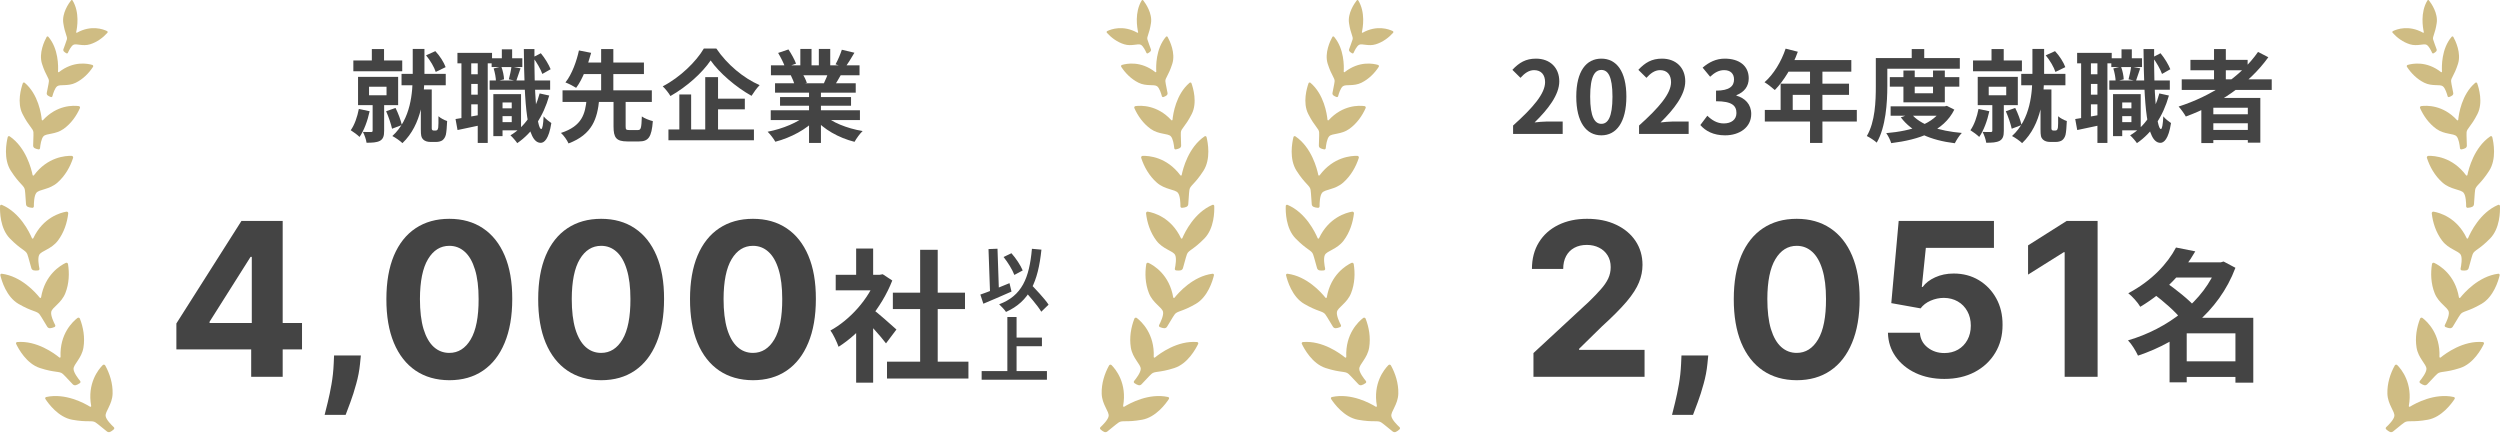<svg width="350" height="61" viewBox="0 0 350 61" fill="none" xmlns="http://www.w3.org/2000/svg">
<path d="M6.468 55.583C9.158 54.986 11.85 56.472 12.603 56.936L12.604 56.937C12.682 56.984 12.78 56.919 12.764 56.831C12.191 53.656 13.794 51.706 14.383 51.113C14.485 51.011 14.66 51.037 14.73 51.163C15.356 52.291 15.805 53.679 15.764 55.111C15.719 56.65 14.693 57.603 14.791 58.258C14.868 58.767 15.606 59.5 15.932 59.803C16.021 59.884 16.023 60.022 15.937 60.105C15.753 60.285 15.567 60.396 15.425 60.462C15.281 60.529 15.11 60.509 14.982 60.414C14.556 60.095 13.812 59.433 13.381 59.143C12.87 58.798 12.312 59.161 10.104 58.762C8.168 58.411 6.775 56.503 6.354 55.857C6.284 55.751 6.343 55.611 6.468 55.583Z" fill="#CFBC83"/>
<path d="M2.406 47.886C5.152 47.654 7.621 49.486 8.305 50.047L8.306 50.048C8.377 50.106 8.483 50.054 8.479 49.964C8.335 46.741 10.185 45.024 10.848 44.515C10.963 44.427 11.133 44.476 11.185 44.61C11.655 45.813 11.914 47.247 11.682 48.662C11.432 50.18 10.287 50.988 10.297 51.651C10.305 52.164 10.938 52.99 11.221 53.334C11.298 53.426 11.281 53.563 11.186 53.634C10.979 53.788 10.78 53.873 10.631 53.919C10.479 53.967 10.312 53.924 10.198 53.812C9.818 53.439 9.169 52.683 8.781 52.338C8.32 51.928 7.719 52.214 5.585 51.522C3.713 50.916 2.588 48.838 2.256 48.142C2.201 48.028 2.279 47.897 2.406 47.886Z" fill="#CFBC83"/>
<path d="M0.25 38.322C2.983 38.672 5.011 40.983 5.562 41.675L5.563 41.676C5.62 41.748 5.735 41.72 5.75 41.631C6.287 38.45 8.456 37.16 9.212 36.801C9.342 36.74 9.498 36.823 9.521 36.965C9.727 38.24 9.679 39.697 9.154 41.031C8.591 42.463 7.303 43.012 7.173 43.662C7.072 44.166 7.518 45.106 7.723 45.502C7.778 45.608 7.733 45.738 7.624 45.788C7.39 45.895 7.177 45.936 7.022 45.95C6.863 45.964 6.709 45.887 6.621 45.754C6.328 45.31 5.853 44.434 5.546 44.015C5.182 43.518 4.534 43.67 2.593 42.546C0.89 41.559 0.227 39.291 0.049 38.541C0.02 38.418 0.123 38.306 0.25 38.322Z" fill="#CFBC83"/>
<path d="M0.259 28.681C2.796 29.755 4.127 32.527 4.471 33.342L4.471 33.343C4.507 33.427 4.625 33.431 4.663 33.349C6.038 30.431 8.475 29.773 9.299 29.632C9.441 29.607 9.569 29.73 9.553 29.873C9.408 31.156 8.969 32.546 8.104 33.689C7.176 34.916 5.787 35.098 5.486 35.689C5.254 36.147 5.429 37.173 5.52 37.608C5.545 37.726 5.466 37.839 5.348 37.858C5.094 37.898 4.878 37.88 4.725 37.851C4.568 37.822 4.44 37.707 4.392 37.555C4.229 37.048 4.007 36.077 3.825 35.59C3.608 35.014 2.943 34.986 1.377 33.38C0.003 31.971 -0.025 29.608 0.006 28.838C0.011 28.711 0.141 28.631 0.259 28.681Z" fill="#CFBC83"/>
<path d="M1.361 19.09C3.634 20.647 4.386 23.629 4.561 24.496L4.561 24.497C4.58 24.587 4.695 24.614 4.748 24.542C6.676 21.955 9.196 21.796 10.031 21.821C10.175 21.826 10.276 21.971 10.232 22.108C9.835 23.336 9.128 24.611 8.052 25.56C6.898 26.577 5.501 26.479 5.089 26.998C4.77 27.401 4.738 28.441 4.74 28.886C4.741 29.006 4.642 29.101 4.522 29.096C4.265 29.085 4.057 29.024 3.912 28.966C3.764 28.906 3.662 28.767 3.645 28.609C3.586 28.08 3.562 27.084 3.48 26.571C3.383 25.962 2.737 25.803 1.521 23.917C0.455 22.263 0.899 19.942 1.083 19.193C1.113 19.07 1.255 19.018 1.361 19.09Z" fill="#CFBC83"/>
<path d="M3.457 11.587C5.366 13.203 5.77 15.965 5.848 16.764L5.848 16.765C5.856 16.848 5.957 16.883 6.013 16.823C7.993 14.665 10.283 14.754 11.035 14.854C11.165 14.871 11.242 15.012 11.19 15.132C10.718 16.204 9.961 17.291 8.903 18.048C7.767 18.86 6.514 18.642 6.094 19.073C5.768 19.407 5.643 20.344 5.604 20.746C5.594 20.854 5.495 20.931 5.388 20.916C5.157 20.881 4.974 20.808 4.849 20.741C4.721 20.674 4.642 20.539 4.641 20.394C4.637 19.911 4.707 19.01 4.68 18.539C4.648 17.98 4.08 17.776 3.156 15.961C2.346 14.369 2.961 12.313 3.196 11.654C3.234 11.546 3.368 11.512 3.457 11.587Z" fill="#CFBC83"/>
<path d="M6.769 5.151C8.207 6.837 8.166 9.311 8.12 10.021L8.12 10.022C8.115 10.096 8.199 10.141 8.255 10.096C10.296 8.492 12.286 8.897 12.93 9.092C13.041 9.126 13.088 9.26 13.025 9.357C12.459 10.227 11.642 11.07 10.608 11.58C9.498 12.129 8.434 11.759 8.005 12.076C7.672 12.321 7.429 13.123 7.337 13.469C7.312 13.562 7.216 13.616 7.124 13.586C6.927 13.523 6.778 13.433 6.677 13.357C6.575 13.28 6.525 13.151 6.545 13.024C6.61 12.601 6.801 11.822 6.844 11.406C6.897 10.913 6.428 10.654 5.88 8.934C5.399 7.425 6.231 5.716 6.531 5.173C6.58 5.083 6.702 5.073 6.769 5.151Z" fill="#CFBC83"/>
<path d="M10.16 0.063C11.181 1.732 10.803 3.883 10.665 4.496L10.664 4.497C10.65 4.56 10.716 4.611 10.772 4.58C12.773 3.463 14.452 4.092 14.986 4.351C15.078 4.396 15.101 4.519 15.033 4.595C14.419 5.276 13.59 5.897 12.618 6.199C11.575 6.524 10.698 6.054 10.28 6.271C9.956 6.439 9.633 7.104 9.505 7.393C9.471 7.471 9.379 7.504 9.303 7.466C9.14 7.384 9.022 7.284 8.945 7.204C8.867 7.123 8.841 7.003 8.876 6.895C8.992 6.536 9.265 5.883 9.361 5.527C9.475 5.104 9.102 4.813 8.862 3.238C8.652 1.856 9.613 0.481 9.95 0.049C10.005 -0.022 10.112 -0.015 10.16 0.063Z" fill="#CFBC83"/>
<path d="M107.903 15.433H120.391V16.805H107.903V15.433ZM107.931 9.147H120.335V10.533H107.931V9.147ZM108.505 11.653H119.803V12.969H108.505V11.653ZM109.205 13.585H119.145V14.803H109.205V13.585ZM113.265 12.325H114.931V20.011H113.265V12.325ZM112.047 6.851H113.615V9.805H112.047V6.851ZM114.637 6.851H116.233V9.707H114.637V6.851ZM112.957 16.049L114.273 16.637C112.943 18.093 110.703 19.283 108.547 19.843C108.323 19.437 107.833 18.793 107.469 18.443C109.583 18.037 111.809 17.113 112.957 16.049ZM115.267 16.007C116.401 17.113 118.585 17.981 120.769 18.345C120.391 18.695 119.887 19.395 119.635 19.857C117.423 19.297 115.281 18.107 113.965 16.525L115.267 16.007ZM117.857 6.963L119.621 7.383C119.173 8.153 118.697 8.909 118.333 9.427L116.975 9.007C117.297 8.433 117.661 7.579 117.857 6.963ZM116.009 9.973L117.787 10.379C117.409 11.051 117.045 11.667 116.751 12.115L115.323 11.709C115.575 11.205 115.869 10.491 116.009 9.973ZM108.939 7.411L110.381 6.921C110.787 7.523 111.249 8.363 111.445 8.909L109.919 9.455C109.765 8.909 109.317 8.055 108.939 7.411ZM110.717 10.547L112.341 10.295C112.579 10.687 112.845 11.233 112.957 11.611L111.249 11.905C111.165 11.541 110.927 10.953 110.717 10.547Z" fill="#444444"/>
<path d="M99.489 8.461C98.341 10.169 96.185 12.129 93.861 13.445C93.637 13.053 93.161 12.437 92.783 12.087C95.219 10.827 97.487 8.601 98.537 6.795H100.287C101.799 9.035 104.095 10.939 106.349 11.919C105.929 12.353 105.537 12.913 105.215 13.417C103.045 12.213 100.693 10.197 99.489 8.461ZM99.573 13.809H104.277V15.307H99.573V13.809ZM93.581 18.121H105.551V19.633H93.581V18.121ZM98.733 10.799H100.525V18.933H98.733V10.799ZM95.107 13.221H96.759V18.891H95.107V13.221Z" fill="#444444"/>
<path d="M85.895 13.893H87.589V17.687C87.589 18.149 87.659 18.205 88.093 18.205C88.289 18.205 89.073 18.205 89.311 18.205C89.731 18.205 89.801 17.953 89.857 16.301C90.207 16.567 90.935 16.847 91.397 16.959C91.229 19.199 90.781 19.801 89.465 19.801C89.143 19.801 88.149 19.801 87.841 19.801C86.259 19.801 85.895 19.269 85.895 17.687V13.893ZM78.755 12.647H91.257V14.271H78.755V12.647ZM81.065 8.755H90.151V10.365H81.065V8.755ZM82.129 13.921H83.893C83.627 16.567 82.969 18.807 79.595 20.081C79.399 19.633 78.923 18.947 78.531 18.611C81.527 17.645 81.919 15.909 82.129 13.921ZM81.051 7.061L82.759 7.397C82.311 9.049 81.597 11.065 80.659 12.297C80.267 12.045 79.581 11.695 79.161 11.541C80.085 10.393 80.743 8.503 81.051 7.061ZM84.159 6.865H85.867V13.151H84.159V6.865Z" fill="#444444"/>
<path d="M69.697 15.167H72.217V16.259H69.697V15.167ZM68.829 8.153H73.127V9.385H68.829V8.153ZM68.549 11.261H77.019V12.563H68.549V11.261ZM70.061 13.179H72.945V18.247H70.061V17.099H71.643V14.341H70.061V13.179ZM69.067 13.179H70.355V19.059H69.067V13.179ZM70.257 6.907H71.699V8.979H70.257V6.907ZM75.549 13.081L76.893 13.375C76.067 16.301 74.527 18.597 72.413 20.039C72.231 19.759 71.755 19.199 71.461 18.947C73.491 17.743 74.863 15.671 75.549 13.081ZM69.109 9.581L70.187 9.329C70.397 9.875 70.551 10.617 70.565 11.107L69.431 11.387C69.431 10.911 69.291 10.155 69.109 9.581ZM74.611 8.027L75.717 7.453C76.291 8.139 76.837 9.063 77.089 9.693L75.927 10.351C75.703 9.707 75.143 8.727 74.611 8.027ZM71.601 9.329L72.875 9.567C72.651 10.211 72.441 10.869 72.273 11.331L71.237 11.107C71.377 10.589 71.545 9.847 71.601 9.329ZM64.041 7.397H68.885V8.867H64.041V7.397ZM65.259 10.393H67.709V11.751H65.259V10.393ZM65.259 13.249H67.709V14.607H65.259V13.249ZM64.601 8.195H65.973V16.987H64.601V8.195ZM66.883 8.181H68.283V20.011H66.883V8.181ZM63.775 16.665C64.769 16.525 66.211 16.259 67.653 16.007L67.765 17.421C66.477 17.701 65.147 17.981 64.055 18.205L63.775 16.665ZM73.337 6.865H74.821C74.765 12.787 75.143 18.037 75.773 18.065C75.941 18.065 76.053 17.407 76.109 16.287C76.347 16.623 76.949 17.071 77.187 17.225C76.837 19.507 76.165 20.011 75.689 19.997C73.729 19.969 73.407 14.649 73.337 6.865Z" fill="#444444"/>
<path d="M52.057 6.865H53.766V9.287H52.057V6.865ZM49.468 8.461H56.313V9.973H49.468V8.461ZM56.215 10.337H62.404V11.933H56.215V10.337ZM51.666 12.143V13.333H54.115V12.143H51.666ZM50.126 10.757H55.739V14.719H50.126V10.757ZM52.169 14.145H53.779V18.317C53.779 19.031 53.654 19.451 53.191 19.717C52.73 19.955 52.127 19.983 51.316 19.983C51.26 19.521 51.022 18.877 50.812 18.471C51.288 18.485 51.806 18.485 51.959 18.485C52.114 18.471 52.169 18.429 52.169 18.289V14.145ZM50.237 15.251L51.749 15.573C51.469 16.903 50.952 18.289 50.336 19.171C50.069 18.905 49.453 18.443 49.103 18.233C49.636 17.491 50.028 16.357 50.237 15.251ZM54.059 15.573L55.376 15.111C55.754 15.867 56.117 16.847 56.258 17.505L54.886 18.023C54.745 17.365 54.395 16.329 54.059 15.573ZM59.645 7.747L60.947 7.159C61.578 7.817 62.151 8.741 62.389 9.399L61.004 10.071C60.794 9.413 60.233 8.447 59.645 7.747ZM57.783 6.851H59.422V10.435C59.422 13.305 59.099 17.407 56.342 20.039C56.033 19.731 55.347 19.255 54.928 19.045C57.545 16.665 57.783 12.913 57.783 10.435V6.851ZM58.917 12.521H60.444V17.967C60.444 18.051 60.458 18.149 60.499 18.177C60.541 18.247 60.626 18.275 60.709 18.275C60.779 18.275 60.892 18.275 60.989 18.275C61.074 18.275 61.172 18.247 61.227 18.191C61.283 18.135 61.325 17.995 61.353 17.855C61.382 17.603 61.395 16.987 61.382 16.273C61.675 16.539 62.208 16.819 62.599 16.945C62.572 17.701 62.502 18.527 62.417 18.877C62.319 19.227 62.166 19.465 61.928 19.647C61.718 19.787 61.395 19.871 61.074 19.871C60.836 19.871 60.458 19.871 60.248 19.871C59.87 19.871 59.492 19.773 59.239 19.521C58.974 19.241 58.917 18.989 58.917 18.093V12.521Z" fill="#444444"/>
<path d="M105.412 53.23C103.58 53.223 102.003 52.772 100.682 51.877C99.368 50.982 98.356 49.686 97.646 47.989C96.943 46.291 96.595 44.249 96.602 41.863C96.602 39.484 96.953 37.456 97.656 35.78C98.367 34.104 99.379 32.829 100.693 31.955C102.014 31.075 103.587 30.634 105.412 30.634C107.237 30.634 108.807 31.075 110.121 31.955C111.442 32.836 112.457 34.114 113.168 35.791C113.878 37.46 114.23 39.484 114.222 41.863C114.222 44.256 113.867 46.302 113.157 47.999C112.454 49.697 111.445 50.993 110.132 51.888C108.818 52.783 107.244 53.23 105.412 53.23ZM105.412 49.406C106.662 49.406 107.66 48.777 108.406 47.52C109.151 46.263 109.521 44.377 109.514 41.863C109.514 40.208 109.343 38.83 109.002 37.729C108.668 36.629 108.193 35.801 107.575 35.247C106.964 34.693 106.243 34.416 105.412 34.416C104.169 34.416 103.175 35.038 102.429 36.281C101.683 37.523 101.307 39.384 101.3 41.863C101.3 43.539 101.467 44.938 101.801 46.06C102.141 47.175 102.621 48.014 103.239 48.575C103.857 49.129 104.581 49.406 105.412 49.406Z" fill="#444444"/>
<path d="M84.158 53.23C82.326 53.223 80.749 52.772 79.428 51.877C78.114 50.982 77.102 49.686 76.392 47.989C75.689 46.291 75.341 44.249 75.348 41.863C75.348 39.484 75.699 37.456 76.403 35.78C77.113 34.104 78.125 32.829 79.439 31.955C80.76 31.075 82.333 30.634 84.158 30.634C85.983 30.634 87.553 31.075 88.867 31.955C90.188 32.836 91.204 34.114 91.914 35.791C92.624 37.46 92.976 39.484 92.969 41.863C92.969 44.256 92.613 46.302 91.903 47.999C91.2 49.697 90.192 50.993 88.878 51.888C87.564 52.783 85.99 53.23 84.158 53.23ZM84.158 49.406C85.408 49.406 86.406 48.777 87.152 47.52C87.897 46.263 88.267 44.377 88.26 41.863C88.26 40.208 88.089 38.83 87.748 37.729C87.415 36.629 86.939 35.801 86.321 35.247C85.71 34.693 84.989 34.416 84.158 34.416C82.915 34.416 81.921 35.038 81.175 36.281C80.429 37.523 80.053 39.384 80.046 41.863C80.046 43.539 80.213 44.938 80.547 46.06C80.888 47.175 81.367 48.014 81.985 48.575C82.603 49.129 83.327 49.406 84.158 49.406Z" fill="#444444"/>
<path d="M62.904 53.23C61.072 53.223 59.495 52.772 58.174 51.877C56.86 50.982 55.848 49.686 55.138 47.989C54.435 46.291 54.087 44.249 54.094 41.863C54.094 39.484 54.445 37.456 55.148 35.78C55.859 34.104 56.871 32.829 58.185 31.955C59.506 31.075 61.079 30.634 62.904 30.634C64.73 30.634 66.299 31.075 67.613 31.955C68.934 32.836 69.95 34.114 70.66 35.791C71.37 37.46 71.722 39.484 71.715 41.863C71.715 44.256 71.359 46.302 70.649 47.999C69.946 49.697 68.938 50.993 67.624 51.888C66.31 52.783 64.737 53.23 62.904 53.23ZM62.904 49.406C64.154 49.406 65.152 48.777 65.898 47.52C66.644 46.263 67.013 44.377 67.006 41.863C67.006 40.208 66.835 38.83 66.494 37.729C66.161 36.629 65.685 35.801 65.067 35.247C64.456 34.693 63.735 34.416 62.904 34.416C61.661 34.416 60.667 35.038 59.921 36.281C59.175 37.523 58.799 39.384 58.792 41.863C58.792 43.539 58.959 44.938 59.293 46.06C59.634 47.175 60.113 48.014 60.731 48.575C61.349 49.129 62.073 49.406 62.904 49.406Z" fill="#444444"/>
<path d="M50.52 49.768L50.403 50.94C50.311 51.877 50.133 52.811 49.87 53.741C49.615 54.679 49.345 55.528 49.061 56.288C48.784 57.047 48.56 57.644 48.39 58.077H45.449C45.556 57.658 45.701 57.072 45.886 56.319C46.071 55.574 46.245 54.736 46.408 53.805C46.571 52.875 46.674 51.927 46.717 50.961L46.77 49.768H50.52Z" fill="#444444"/>
<path d="M24.693 48.916V45.283L33.802 30.933H36.934V35.961H35.08L29.338 45.048V45.219H42.282V48.916H24.693ZM35.166 52.751V47.808L35.251 46.199V30.933H39.576V52.751H35.166Z" fill="#444444"/>
<path d="M124.18 50.631H135.58V52.991H124.18V50.631ZM125 40.971H135.1V43.271H125V40.971ZM128.82 34.971H131.28V51.771H128.82V34.971ZM117 38.471H123.56V40.651H117V38.471ZM119.86 45.311L122.24 42.471V53.571H119.86V45.311ZM119.86 34.791H122.24V39.491H119.86V34.791ZM122 43.151C122.7 43.631 124.96 45.631 125.5 46.131L124.04 48.071C123.26 47.031 121.58 45.191 120.68 44.311L122 43.151ZM122.68 38.471H123.16L123.58 38.391L124.92 39.271C123.4 43.171 120.38 46.671 117.4 48.551C117.18 47.911 116.62 46.731 116.26 46.271C118.98 44.791 121.62 41.851 122.68 38.911V38.471Z" fill="#444444"/>
<path d="M141.71 47.261H145.87V48.471H141.71V47.261ZM137.43 51.951H146.57V53.161H137.43V51.951ZM141.03 44.381H142.32V52.621H141.03V44.381Z" fill="#444444"/>
<path d="M140.5 35.981L141.6 35.451C142.25 36.181 142.89 37.161 143.18 37.861L142.01 38.491C141.75 37.791 141.11 36.741 140.5 35.981ZM137.25 41.241C138.28 40.891 139.87 40.251 141.33 39.641L141.61 40.821C140.28 41.421 138.8 42.041 137.67 42.521L137.25 41.241ZM143.11 40.341L144.04 39.501C144.95 40.451 146.23 41.781 146.8 42.651L145.78 43.641C145.25 42.751 144.03 41.361 143.11 40.341ZM144.47 34.831L145.8 34.951C145.33 39.481 144.12 42.191 140.84 43.671C140.67 43.401 140.17 42.861 139.88 42.601C143.07 41.401 144.1 38.961 144.47 34.831ZM138.39 34.871L139.65 34.821L139.87 41.321L138.62 41.371L138.39 34.871Z" fill="#444444"/>
<path d="M163.532 55.583C160.842 54.986 158.15 56.472 157.397 56.936L157.396 56.937C157.318 56.984 157.22 56.919 157.236 56.831C157.809 53.656 156.206 51.706 155.617 51.113C155.515 51.011 155.34 51.037 155.27 51.163C154.644 52.291 154.195 53.679 154.236 55.111C154.281 56.65 155.307 57.603 155.209 58.258C155.132 58.767 154.394 59.5 154.067 59.803C153.979 59.884 153.977 60.022 154.063 60.105C154.247 60.285 154.433 60.396 154.575 60.462C154.719 60.529 154.89 60.509 155.018 60.414C155.444 60.095 156.188 59.433 156.619 59.143C157.13 58.798 157.688 59.161 159.896 58.762C161.832 58.411 163.225 56.503 163.646 55.857C163.716 55.751 163.657 55.611 163.532 55.583Z" fill="#CFBC83"/>
<path d="M167.594 47.886C164.848 47.654 162.379 49.486 161.695 50.047L161.694 50.048C161.623 50.106 161.517 50.054 161.521 49.964C161.665 46.741 159.815 45.024 159.152 44.515C159.037 44.427 158.867 44.476 158.814 44.61C158.345 45.813 158.086 47.247 158.318 48.662C158.568 50.18 159.712 50.988 159.703 51.651C159.695 52.164 159.062 52.99 158.779 53.334C158.702 53.426 158.719 53.563 158.814 53.634C159.021 53.788 159.22 53.873 159.369 53.919C159.522 53.967 159.688 53.924 159.802 53.812C160.182 53.439 160.831 52.683 161.219 52.338C161.68 51.928 162.281 52.214 164.415 51.522C166.287 50.916 167.412 48.838 167.744 48.142C167.799 48.028 167.721 47.897 167.594 47.886Z" fill="#CFBC83"/>
<path d="M169.75 38.322C167.017 38.672 164.989 40.983 164.438 41.675L164.437 41.676C164.38 41.748 164.265 41.72 164.25 41.631C163.713 38.45 161.544 37.16 160.788 36.801C160.658 36.74 160.502 36.823 160.479 36.965C160.273 38.24 160.321 39.697 160.846 41.031C161.409 42.463 162.697 43.012 162.827 43.662C162.928 44.166 162.482 45.106 162.277 45.502C162.222 45.608 162.267 45.738 162.376 45.788C162.61 45.895 162.823 45.936 162.978 45.95C163.137 45.964 163.291 45.887 163.379 45.754C163.672 45.31 164.147 44.434 164.454 44.015C164.818 43.518 165.466 43.67 167.407 42.546C169.11 41.559 169.773 39.291 169.951 38.541C169.98 38.418 169.877 38.306 169.75 38.322Z" fill="#CFBC83"/>
<path d="M169.741 28.681C167.204 29.755 165.873 32.527 165.529 33.342L165.529 33.343C165.493 33.427 165.375 33.431 165.337 33.349C163.962 30.431 161.525 29.773 160.701 29.632C160.559 29.607 160.431 29.73 160.447 29.873C160.592 31.156 161.031 32.546 161.896 33.689C162.824 34.916 164.213 35.098 164.514 35.689C164.746 36.147 164.571 37.173 164.48 37.608C164.455 37.726 164.534 37.839 164.652 37.858C164.906 37.898 165.122 37.88 165.275 37.851C165.432 37.822 165.56 37.707 165.608 37.555C165.771 37.048 165.993 36.077 166.175 35.59C166.392 35.014 167.057 34.986 168.623 33.38C169.997 31.971 170.025 29.608 169.994 28.838C169.989 28.711 169.859 28.631 169.741 28.681Z" fill="#CFBC83"/>
<path d="M168.639 19.09C166.366 20.647 165.614 23.629 165.439 24.496L165.439 24.497C165.42 24.587 165.305 24.614 165.252 24.542C163.324 21.955 160.804 21.796 159.969 21.821C159.825 21.826 159.724 21.971 159.768 22.108C160.165 23.336 160.872 24.611 161.948 25.56C163.102 26.577 164.499 26.479 164.911 26.998C165.23 27.401 165.262 28.441 165.26 28.886C165.259 29.006 165.358 29.101 165.478 29.096C165.735 29.085 165.943 29.024 166.088 28.966C166.236 28.906 166.338 28.767 166.355 28.609C166.414 28.08 166.438 27.084 166.52 26.571C166.617 25.962 167.263 25.803 168.479 23.917C169.545 22.263 169.101 19.942 168.917 19.193C168.887 19.07 168.745 19.018 168.639 19.09Z" fill="#CFBC83"/>
<path d="M166.543 11.587C164.634 13.203 164.23 15.965 164.152 16.764L164.152 16.765C164.144 16.848 164.043 16.883 163.987 16.823C162.007 14.665 159.717 14.754 158.965 14.854C158.835 14.871 158.758 15.012 158.81 15.132C159.282 16.204 160.039 17.291 161.097 18.048C162.233 18.86 163.486 18.642 163.906 19.073C164.232 19.407 164.357 20.344 164.396 20.746C164.406 20.854 164.505 20.931 164.612 20.916C164.843 20.881 165.026 20.808 165.151 20.741C165.279 20.674 165.358 20.539 165.359 20.394C165.363 19.911 165.293 19.01 165.32 18.539C165.352 17.98 165.92 17.776 166.844 15.961C167.654 14.369 167.039 12.313 166.804 11.654C166.766 11.546 166.632 11.512 166.543 11.587Z" fill="#CFBC83"/>
<path d="M163.231 5.151C161.793 6.837 161.834 9.311 161.88 10.021L161.88 10.022C161.885 10.096 161.801 10.141 161.745 10.096C159.704 8.492 157.714 8.897 157.07 9.092C156.959 9.126 156.912 9.26 156.975 9.357C157.541 10.227 158.358 11.07 159.392 11.58C160.502 12.129 161.566 11.759 161.995 12.076C162.328 12.321 162.571 13.123 162.663 13.469C162.688 13.562 162.784 13.616 162.876 13.586C163.073 13.523 163.222 13.433 163.323 13.357C163.425 13.28 163.475 13.151 163.455 13.024C163.39 12.601 163.199 11.822 163.156 11.406C163.103 10.913 163.572 10.654 164.12 8.934C164.601 7.425 163.769 5.716 163.469 5.173C163.42 5.083 163.298 5.073 163.231 5.151Z" fill="#CFBC83"/>
<path d="M159.84 0.063C158.819 1.732 159.198 3.883 159.336 4.496L159.336 4.497C159.35 4.56 159.284 4.611 159.228 4.58C157.227 3.463 155.548 4.092 155.014 4.351C154.922 4.396 154.899 4.519 154.967 4.595C155.581 5.276 156.41 5.897 157.382 6.199C158.426 6.524 159.302 6.054 159.72 6.271C160.044 6.439 160.367 7.104 160.495 7.393C160.529 7.471 160.621 7.504 160.697 7.466C160.86 7.384 160.978 7.284 161.055 7.204C161.133 7.123 161.159 7.003 161.124 6.895C161.008 6.536 160.735 5.883 160.639 5.527C160.525 5.104 160.898 4.813 161.138 3.238C161.348 1.856 160.387 0.481 160.05 0.049C159.995 -0.022 159.888 -0.015 159.84 0.063Z" fill="#CFBC83"/>
<path d="M186.468 55.583C189.158 54.986 191.85 56.472 192.603 56.936L192.604 56.937C192.682 56.984 192.78 56.919 192.764 56.831C192.191 53.656 193.794 51.706 194.383 51.113C194.485 51.011 194.66 51.037 194.73 51.163C195.356 52.291 195.805 53.679 195.764 55.111C195.719 56.65 194.693 57.603 194.791 58.258C194.868 58.767 195.606 59.5 195.933 59.803C196.021 59.884 196.023 60.022 195.937 60.105C195.753 60.285 195.567 60.396 195.425 60.462C195.281 60.529 195.11 60.509 194.982 60.414C194.556 60.095 193.812 59.433 193.381 59.143C192.87 58.798 192.312 59.161 190.104 58.762C188.168 58.411 186.775 56.503 186.354 55.857C186.284 55.751 186.343 55.611 186.468 55.583Z" fill="#CFBC83"/>
<path d="M182.406 47.886C185.152 47.654 187.621 49.486 188.305 50.047L188.306 50.048C188.377 50.106 188.483 50.054 188.479 49.964C188.335 46.741 190.185 45.024 190.848 44.515C190.963 44.427 191.133 44.476 191.186 44.61C191.655 45.813 191.914 47.247 191.682 48.662C191.432 50.18 190.288 50.988 190.297 51.651C190.305 52.164 190.938 52.99 191.221 53.334C191.298 53.426 191.281 53.563 191.186 53.634C190.979 53.788 190.78 53.873 190.631 53.919C190.478 53.967 190.312 53.924 190.198 53.812C189.818 53.439 189.169 52.683 188.781 52.338C188.32 51.928 187.719 52.214 185.585 51.522C183.713 50.916 182.588 48.838 182.256 48.142C182.201 48.028 182.279 47.897 182.406 47.886Z" fill="#CFBC83"/>
<path d="M180.25 38.322C182.983 38.672 185.011 40.983 185.562 41.675L185.563 41.676C185.62 41.748 185.735 41.72 185.75 41.631C186.287 38.45 188.456 37.16 189.212 36.801C189.342 36.74 189.498 36.823 189.521 36.965C189.727 38.24 189.679 39.697 189.154 41.031C188.591 42.463 187.303 43.012 187.173 43.662C187.072 44.166 187.518 45.106 187.723 45.502C187.778 45.608 187.733 45.738 187.624 45.788C187.39 45.895 187.177 45.936 187.022 45.95C186.863 45.964 186.709 45.887 186.621 45.754C186.328 45.31 185.853 44.434 185.546 44.015C185.182 43.518 184.534 43.67 182.593 42.546C180.89 41.559 180.227 39.291 180.049 38.541C180.02 38.418 180.123 38.306 180.25 38.322Z" fill="#CFBC83"/>
<path d="M180.259 28.681C182.796 29.755 184.127 32.527 184.471 33.342L184.471 33.343C184.507 33.427 184.625 33.431 184.663 33.349C186.038 30.431 188.475 29.773 189.299 29.632C189.441 29.607 189.569 29.73 189.553 29.873C189.408 31.156 188.969 32.546 188.104 33.689C187.176 34.916 185.787 35.098 185.486 35.689C185.254 36.147 185.429 37.173 185.52 37.608C185.545 37.726 185.466 37.839 185.348 37.858C185.094 37.898 184.878 37.88 184.725 37.851C184.568 37.822 184.44 37.707 184.392 37.555C184.229 37.048 184.007 36.077 183.825 35.59C183.608 35.014 182.943 34.986 181.377 33.38C180.003 31.971 179.975 29.608 180.006 28.838C180.011 28.711 180.141 28.631 180.259 28.681Z" fill="#CFBC83"/>
<path d="M181.361 19.09C183.634 20.647 184.386 23.629 184.561 24.496L184.561 24.497C184.58 24.587 184.695 24.614 184.748 24.542C186.676 21.955 189.196 21.796 190.031 21.821C190.175 21.826 190.276 21.971 190.232 22.108C189.835 23.336 189.128 24.611 188.052 25.56C186.898 26.577 185.501 26.479 185.089 26.998C184.77 27.401 184.738 28.441 184.74 28.886C184.741 29.006 184.642 29.101 184.522 29.096C184.265 29.085 184.057 29.024 183.912 28.966C183.764 28.906 183.662 28.767 183.645 28.609C183.586 28.08 183.562 27.084 183.48 26.571C183.383 25.962 182.737 25.803 181.521 23.917C180.455 22.263 180.899 19.942 181.083 19.193C181.113 19.07 181.255 19.018 181.361 19.09Z" fill="#CFBC83"/>
<path d="M183.457 11.587C185.366 13.203 185.77 15.965 185.848 16.764L185.848 16.765C185.856 16.848 185.957 16.883 186.013 16.823C187.993 14.665 190.283 14.754 191.035 14.854C191.165 14.871 191.242 15.012 191.19 15.132C190.718 16.204 189.961 17.291 188.903 18.048C187.767 18.86 186.514 18.642 186.094 19.073C185.768 19.407 185.643 20.344 185.604 20.746C185.594 20.854 185.495 20.931 185.388 20.916C185.157 20.881 184.974 20.808 184.849 20.741C184.721 20.674 184.642 20.539 184.641 20.394C184.637 19.911 184.707 19.01 184.68 18.539C184.648 17.98 184.08 17.776 183.156 15.961C182.346 14.369 182.961 12.313 183.196 11.654C183.234 11.546 183.368 11.512 183.457 11.587Z" fill="#CFBC83"/>
<path d="M186.769 5.151C188.207 6.837 188.166 9.311 188.12 10.021L188.12 10.022C188.115 10.096 188.199 10.141 188.255 10.096C190.296 8.492 192.286 8.897 192.93 9.092C193.041 9.126 193.088 9.26 193.025 9.357C192.459 10.227 191.642 11.07 190.608 11.58C189.498 12.129 188.434 11.759 188.005 12.076C187.672 12.321 187.429 13.123 187.337 13.469C187.312 13.562 187.216 13.616 187.124 13.586C186.927 13.523 186.778 13.433 186.677 13.357C186.575 13.28 186.525 13.151 186.545 13.024C186.61 12.601 186.801 11.822 186.844 11.406C186.897 10.913 186.428 10.654 185.88 8.934C185.399 7.425 186.231 5.716 186.531 5.173C186.58 5.083 186.702 5.073 186.769 5.151Z" fill="#CFBC83"/>
<path d="M190.16 0.063C191.181 1.732 190.802 3.883 190.664 4.496L190.664 4.497C190.65 4.56 190.716 4.611 190.772 4.58C192.773 3.463 194.452 4.092 194.986 4.351C195.078 4.396 195.101 4.519 195.033 4.595C194.419 5.276 193.59 5.897 192.618 6.199C191.574 6.524 190.698 6.054 190.28 6.271C189.956 6.439 189.633 7.104 189.505 7.393C189.471 7.471 189.379 7.504 189.303 7.466C189.14 7.384 189.022 7.284 188.945 7.204C188.867 7.123 188.841 7.003 188.876 6.895C188.992 6.536 189.265 5.883 189.361 5.527C189.475 5.104 189.102 4.813 188.862 3.238C188.652 1.856 189.613 0.481 189.95 0.049C190.005 -0.022 190.112 -0.015 190.16 0.063Z" fill="#CFBC83"/>
<path d="M305.442 11.107H318.042V12.591H305.442V11.107ZM306.66 8.377H314.668V9.833H306.66V8.377ZM309.124 15.993H315.382V17.253H309.124V15.993ZM309.124 18.191H315.382V19.605H309.124V18.191ZM309.964 6.865H311.616V11.933H309.964V6.865ZM316.124 7.271L317.566 8.013C314.822 11.835 310.552 14.649 306.016 16.315C305.82 15.951 305.316 15.251 305.008 14.915C309.558 13.459 313.674 10.785 316.124 7.271ZM308.186 13.711H316.446V19.969H314.696V15.083H309.866V20.025H308.186V13.711Z" fill="#444444"/>
<path d="M296.453 15.167H298.973V16.259H296.453V15.167ZM295.585 8.153H299.883V9.385H295.585V8.153ZM295.305 11.261H303.775V12.563H295.305V11.261ZM296.817 13.179H299.701V18.247H296.817V17.099H298.399V14.341H296.817V13.179ZM295.823 13.179H297.111V19.059H295.823V13.179ZM297.013 6.907H298.455V8.979H297.013V6.907ZM302.305 13.081L303.649 13.375C302.823 16.301 301.283 18.597 299.169 20.039C298.987 19.759 298.511 19.199 298.217 18.947C300.247 17.743 301.619 15.671 302.305 13.081ZM295.865 9.581L296.943 9.329C297.153 9.875 297.307 10.617 297.321 11.107L296.187 11.387C296.187 10.911 296.047 10.155 295.865 9.581ZM301.367 8.027L302.473 7.453C303.047 8.139 303.593 9.063 303.845 9.693L302.683 10.351C302.459 9.707 301.899 8.727 301.367 8.027ZM298.357 9.329L299.631 9.567C299.407 10.211 299.197 10.869 299.029 11.331L297.993 11.107C298.133 10.589 298.301 9.847 298.357 9.329ZM290.797 7.397H295.641V8.867H290.797V7.397ZM292.015 10.393H294.465V11.751H292.015V10.393ZM292.015 13.249H294.465V14.607H292.015V13.249ZM291.357 8.195H292.729V16.987H291.357V8.195ZM293.639 8.181H295.039V20.011H293.639V8.181ZM290.531 16.665C291.525 16.525 292.967 16.259 294.409 16.007L294.521 17.421C293.233 17.701 291.903 17.981 290.811 18.205L290.531 16.665ZM300.093 6.865H301.577C301.521 12.787 301.899 18.037 302.529 18.065C302.697 18.065 302.809 17.407 302.865 16.287C303.103 16.623 303.705 17.071 303.943 17.225C303.593 19.507 302.921 20.011 302.445 19.997C300.485 19.969 300.163 14.649 300.093 6.865Z" fill="#444444"/>
<path d="M278.813 6.865H280.521V9.287H278.813V6.865ZM276.223 8.461H283.069V9.973H276.223V8.461ZM282.971 10.337H289.159V11.933H282.971V10.337ZM278.421 12.143V13.333H280.871V12.143H278.421ZM276.881 10.757H282.495V14.719H276.881V10.757ZM278.925 14.145H280.535V18.317C280.535 19.031 280.409 19.451 279.947 19.717C279.485 19.955 278.883 19.983 278.071 19.983C278.015 19.521 277.777 18.877 277.567 18.471C278.043 18.485 278.561 18.485 278.715 18.485C278.869 18.471 278.925 18.429 278.925 18.289V14.145ZM276.993 15.251L278.505 15.573C278.225 16.903 277.707 18.289 277.091 19.171C276.825 18.905 276.209 18.443 275.859 18.233C276.391 17.491 276.783 16.357 276.993 15.251ZM280.815 15.573L282.131 15.111C282.509 15.867 282.873 16.847 283.013 17.505L281.641 18.023C281.501 17.365 281.151 16.329 280.815 15.573ZM286.401 7.747L287.703 7.159C288.333 7.817 288.907 8.741 289.145 9.399L287.759 10.071C287.549 9.413 286.989 8.447 286.401 7.747ZM284.539 6.851H286.177V10.435C286.177 13.305 285.855 17.407 283.097 20.039C282.789 19.731 282.103 19.255 281.683 19.045C284.301 16.665 284.539 12.913 284.539 10.435V6.851ZM285.673 12.521H287.199V17.967C287.199 18.051 287.213 18.149 287.255 18.177C287.297 18.247 287.381 18.275 287.465 18.275C287.535 18.275 287.647 18.275 287.745 18.275C287.829 18.275 287.927 18.247 287.983 18.191C288.039 18.135 288.081 17.995 288.109 17.855C288.137 17.603 288.151 16.987 288.137 16.273C288.431 16.539 288.963 16.819 289.355 16.945C289.327 17.701 289.257 18.527 289.173 18.877C289.075 19.227 288.921 19.465 288.683 19.647C288.473 19.787 288.151 19.871 287.829 19.871C287.591 19.871 287.213 19.871 287.003 19.871C286.625 19.871 286.247 19.773 285.995 19.521C285.729 19.241 285.673 18.989 285.673 18.093V12.521Z" fill="#444444"/>
<path d="M264.575 10.799H274.305V12.129H264.575V10.799ZM264.687 14.887H272.373V16.203H264.687V14.887ZM266.479 9.875H268.061V13.053H270.623V9.875H272.275V14.327H266.479V9.875ZM271.939 14.887H272.261L272.555 14.817L273.605 15.349C272.093 18.387 268.705 19.549 264.771 20.039C264.645 19.619 264.337 18.989 264.071 18.639C267.655 18.331 270.805 17.337 271.939 15.097V14.887ZM267.557 15.909C268.817 17.477 271.435 18.331 274.655 18.611C274.305 18.961 273.885 19.633 273.675 20.053C270.273 19.633 267.683 18.513 266.115 16.427L267.557 15.909ZM267.641 6.865H269.391V8.965H267.641V6.865ZM263.441 8.125H274.375V9.623H263.441V8.125ZM262.615 8.125H264.225V12.073C264.225 14.355 264.015 17.799 262.741 19.969C262.447 19.689 261.747 19.227 261.355 19.045C262.531 17.057 262.615 14.131 262.615 12.073V8.125Z" fill="#444444"/>
<path d="M249.987 6.809L251.695 7.243C250.953 9.329 249.721 11.345 248.475 12.605C248.153 12.311 247.439 11.751 247.033 11.513C248.293 10.421 249.385 8.629 249.987 6.809ZM250.281 8.405H259.185V10.029H249.469L250.281 8.405ZM249.287 11.709H258.863V13.277H250.981V16.217H249.287V11.709ZM247.075 15.391H259.955V17.015H247.075V15.391ZM253.403 9.245H255.139V20.011H253.403V9.245Z" fill="#444444"/>
<path d="M241.519 18.947C239.881 18.947 238.775 18.345 238.047 17.505L239.027 16.203C239.643 16.805 240.385 17.281 241.323 17.281C242.387 17.281 243.101 16.749 243.101 15.825C243.101 14.803 242.499 14.173 240.245 14.173V12.689C242.149 12.689 242.765 12.045 242.765 11.121C242.765 10.309 242.261 9.819 241.379 9.819C240.637 9.819 240.035 10.169 239.419 10.743L238.369 9.469C239.265 8.699 240.259 8.209 241.463 8.209C243.465 8.209 244.823 9.189 244.823 10.967C244.823 12.073 244.207 12.899 243.101 13.319V13.389C244.277 13.725 245.173 14.579 245.173 15.951C245.173 17.855 243.507 18.947 241.519 18.947Z" fill="#444444"/>
<path d="M229.467 18.751V17.575C232.295 15.041 233.947 13.095 233.947 11.499C233.947 10.463 233.401 9.819 232.407 9.819C231.637 9.819 231.035 10.309 230.503 10.897L229.369 9.777C230.321 8.755 231.259 8.209 232.673 8.209C234.619 8.209 235.935 9.455 235.935 11.387C235.935 13.277 234.367 15.293 232.477 17.141C232.995 17.085 233.681 17.015 234.171 17.015H236.411V18.751H229.467Z" fill="#444444"/>
<path d="M224.192 18.947C222.078 18.947 220.678 17.113 220.678 13.529C220.678 9.959 222.078 8.209 224.192 8.209C226.292 8.209 227.692 9.959 227.692 13.529C227.692 17.113 226.292 18.947 224.192 18.947ZM224.192 17.337C225.088 17.337 225.746 16.441 225.746 13.529C225.746 10.631 225.088 9.791 224.192 9.791C223.296 9.791 222.624 10.631 222.624 13.529C222.624 16.441 223.296 17.337 224.192 17.337Z" fill="#444444"/>
<path d="M211.832 18.751V17.575C214.66 15.041 216.312 13.095 216.312 11.499C216.312 10.463 215.766 9.819 214.772 9.819C214.002 9.819 213.4 10.309 212.868 10.897L211.734 9.777C212.686 8.755 213.624 8.209 215.038 8.209C216.984 8.209 218.3 9.455 218.3 11.387C218.3 13.277 216.732 15.293 214.842 17.141C215.36 17.085 216.046 17.015 216.536 17.015H218.776V18.751H211.832Z" fill="#444444"/>
<path d="M293.665 30.933V52.751H289.052V35.311H288.924L283.928 38.443V34.352L289.329 30.933H293.665Z" fill="#444444"/>
<path d="M272.207 53.049C270.701 53.049 269.359 52.772 268.18 52.218C267.008 51.664 266.077 50.901 265.388 49.928C264.7 48.955 264.341 47.84 264.312 46.583H268.787C268.837 47.428 269.192 48.113 269.852 48.639C270.513 49.164 271.298 49.427 272.207 49.427C272.931 49.427 273.57 49.267 274.124 48.947C274.685 48.621 275.122 48.17 275.435 47.594C275.754 47.012 275.914 46.344 275.914 45.592C275.914 44.825 275.751 44.15 275.424 43.568C275.104 42.985 274.661 42.531 274.092 42.204C273.524 41.877 272.874 41.71 272.143 41.703C271.504 41.703 270.882 41.835 270.278 42.097C269.682 42.36 269.217 42.719 268.883 43.173L264.781 42.438L265.815 30.933H279.153V34.704H269.618L269.053 40.169H269.181C269.565 39.629 270.143 39.182 270.918 38.827C271.692 38.472 272.558 38.294 273.517 38.294C274.831 38.294 276.003 38.603 277.033 39.221C278.062 39.839 278.876 40.688 279.472 41.767C280.069 42.84 280.364 44.075 280.357 45.474C280.364 46.945 280.023 48.252 279.334 49.395C278.652 50.531 277.697 51.426 276.468 52.08C275.246 52.726 273.826 53.049 272.207 53.049Z" fill="#444444"/>
<path d="M251.539 53.23C249.707 53.223 248.13 52.772 246.809 51.877C245.495 50.982 244.483 49.686 243.773 47.989C243.07 46.291 242.722 44.249 242.729 41.863C242.729 39.484 243.08 37.456 243.783 35.78C244.494 34.104 245.506 32.829 246.82 31.955C248.141 31.075 249.714 30.634 251.539 30.634C253.364 30.634 254.934 31.075 256.248 31.955C257.569 32.836 258.584 34.114 259.295 35.791C260.005 37.46 260.356 39.484 260.349 41.863C260.349 44.256 259.994 46.302 259.284 47.999C258.581 49.697 257.572 50.993 256.258 51.888C254.945 52.783 253.371 53.23 251.539 53.23ZM251.539 49.406C252.789 49.406 253.787 48.777 254.533 47.52C255.278 46.263 255.648 44.377 255.641 41.863C255.641 40.208 255.47 38.83 255.129 37.729C254.795 36.629 254.32 35.801 253.702 35.247C253.091 34.693 252.37 34.416 251.539 34.416C250.296 34.416 249.302 35.038 248.556 36.281C247.81 37.523 247.434 39.384 247.427 41.863C247.427 43.539 247.594 44.938 247.927 46.06C248.268 47.175 248.748 48.014 249.366 48.575C249.984 49.129 250.708 49.406 251.539 49.406Z" fill="#444444"/>
<path d="M239.155 49.768L239.038 50.94C238.945 51.877 238.768 52.811 238.505 53.741C238.249 54.679 237.98 55.528 237.695 56.288C237.419 57.047 237.195 57.644 237.024 58.077H234.084C234.191 57.658 234.336 57.072 234.521 56.319C234.705 55.574 234.879 54.736 235.043 53.805C235.206 52.875 235.309 51.927 235.352 50.961L235.405 49.768H239.155Z" fill="#444444"/>
<path d="M214.684 52.751V49.427L222.45 42.236C223.111 41.597 223.665 41.021 224.112 40.51C224.567 39.999 224.911 39.498 225.145 39.008C225.38 38.511 225.497 37.974 225.497 37.399C225.497 36.76 225.351 36.21 225.06 35.748C224.769 35.279 224.371 34.92 223.867 34.672C223.363 34.416 222.791 34.288 222.152 34.288C221.484 34.288 220.902 34.423 220.405 34.693C219.907 34.963 219.524 35.35 219.254 35.854C218.984 36.359 218.849 36.959 218.849 37.655H214.471C214.471 36.227 214.794 34.988 215.44 33.937C216.086 32.886 216.992 32.072 218.157 31.497C219.322 30.922 220.664 30.634 222.184 30.634C223.746 30.634 225.106 30.911 226.264 31.465C227.429 32.012 228.334 32.772 228.981 33.745C229.627 34.718 229.95 35.833 229.95 37.09C229.95 37.914 229.787 38.727 229.46 39.53C229.14 40.332 228.569 41.224 227.745 42.204C226.921 43.177 225.76 44.345 224.261 45.709L221.076 48.83V48.979H230.238V52.751H214.684Z" fill="#444444"/>
<path d="M305.12 50.591H314.08V52.771H305.12V50.591ZM304.12 36.731H311.2V38.851H304.12V36.731ZM304.64 34.651L307.34 35.191C305.64 38.111 303.24 40.791 299.64 42.951C299.3 42.351 298.5 41.471 297.96 41.051C301.26 39.311 303.48 36.871 304.64 34.651ZM310.44 36.731H310.9L311.3 36.611L312.96 37.491C310.62 43.711 305.28 47.791 299.32 49.791C299.02 49.131 298.42 48.151 297.92 47.651C303.44 46.051 308.6 42.171 310.44 37.131V36.731ZM301.5 41.131L303.28 39.571C304.66 40.551 306.48 41.971 307.36 43.011L305.42 44.751C304.66 43.711 302.88 42.171 301.5 41.131ZM312.96 44.491H315.46V53.571H312.96V44.491ZM306.14 44.491H314.16V46.671H306.14V53.531H303.74V46.271L305.56 44.491H306.14Z" fill="#444444"/>
<path d="M343.532 55.583C340.842 54.986 338.15 56.472 337.397 56.936L337.396 56.937C337.318 56.984 337.22 56.919 337.236 56.831C337.809 53.656 336.206 51.706 335.617 51.113C335.515 51.011 335.34 51.037 335.27 51.163C334.644 52.291 334.195 53.679 334.236 55.111C334.281 56.65 335.307 57.603 335.209 58.258C335.132 58.767 334.394 59.5 334.067 59.803C333.979 59.884 333.977 60.022 334.063 60.105C334.247 60.285 334.433 60.396 334.575 60.462C334.719 60.529 334.89 60.509 335.018 60.414C335.444 60.095 336.188 59.433 336.619 59.143C337.13 58.798 337.688 59.161 339.896 58.762C341.832 58.411 343.225 56.503 343.646 55.857C343.716 55.751 343.657 55.611 343.532 55.583Z" fill="#CFBC83"/>
<path d="M347.594 47.886C344.848 47.654 342.379 49.486 341.695 50.047L341.694 50.048C341.623 50.106 341.517 50.054 341.521 49.964C341.665 46.741 339.815 45.024 339.152 44.515C339.037 44.427 338.867 44.476 338.814 44.61C338.345 45.813 338.086 47.247 338.318 48.662C338.568 50.18 339.712 50.988 339.703 51.651C339.695 52.164 339.062 52.99 338.779 53.334C338.702 53.426 338.719 53.563 338.814 53.634C339.021 53.788 339.22 53.873 339.369 53.919C339.522 53.967 339.688 53.924 339.802 53.812C340.182 53.439 340.831 52.683 341.219 52.338C341.68 51.928 342.281 52.214 344.415 51.522C346.287 50.916 347.412 48.838 347.744 48.142C347.799 48.028 347.721 47.897 347.594 47.886Z" fill="#CFBC83"/>
<path d="M349.75 38.322C347.017 38.672 344.989 40.983 344.438 41.675L344.437 41.676C344.38 41.748 344.265 41.72 344.25 41.631C343.713 38.45 341.544 37.16 340.788 36.801C340.658 36.74 340.502 36.823 340.479 36.965C340.273 38.24 340.321 39.697 340.846 41.031C341.409 42.463 342.697 43.012 342.827 43.662C342.928 44.166 342.482 45.106 342.277 45.502C342.222 45.608 342.267 45.738 342.376 45.788C342.61 45.895 342.823 45.936 342.978 45.95C343.137 45.964 343.291 45.887 343.379 45.754C343.672 45.31 344.147 44.434 344.454 44.015C344.818 43.518 345.466 43.67 347.407 42.546C349.11 41.559 349.773 39.291 349.951 38.541C349.98 38.418 349.877 38.306 349.75 38.322Z" fill="#CFBC83"/>
<path d="M349.741 28.681C347.204 29.755 345.873 32.527 345.529 33.342L345.529 33.343C345.493 33.427 345.375 33.431 345.337 33.349C343.962 30.431 341.525 29.773 340.701 29.632C340.559 29.607 340.431 29.73 340.447 29.873C340.592 31.156 341.031 32.546 341.896 33.689C342.824 34.916 344.213 35.098 344.514 35.689C344.746 36.147 344.571 37.173 344.48 37.608C344.455 37.726 344.534 37.839 344.652 37.858C344.906 37.898 345.122 37.88 345.275 37.851C345.432 37.822 345.56 37.707 345.608 37.555C345.771 37.048 345.993 36.077 346.175 35.59C346.392 35.014 347.057 34.986 348.623 33.38C349.997 31.971 350.025 29.608 349.994 28.838C349.989 28.711 349.859 28.631 349.741 28.681Z" fill="#CFBC83"/>
<path d="M348.639 19.09C346.366 20.647 345.614 23.629 345.439 24.496L345.439 24.497C345.42 24.587 345.305 24.614 345.252 24.542C343.324 21.955 340.804 21.796 339.969 21.821C339.825 21.826 339.724 21.971 339.768 22.108C340.165 23.336 340.872 24.611 341.948 25.56C343.102 26.577 344.499 26.479 344.911 26.998C345.23 27.401 345.262 28.441 345.26 28.886C345.259 29.006 345.358 29.101 345.478 29.096C345.735 29.085 345.943 29.024 346.088 28.966C346.236 28.906 346.338 28.767 346.355 28.609C346.414 28.08 346.438 27.084 346.52 26.571C346.617 25.962 347.263 25.803 348.479 23.917C349.545 22.263 349.101 19.942 348.917 19.193C348.887 19.07 348.745 19.018 348.639 19.09Z" fill="#CFBC83"/>
<path d="M346.543 11.587C344.634 13.203 344.23 15.965 344.152 16.764L344.152 16.765C344.144 16.848 344.043 16.883 343.987 16.823C342.007 14.665 339.717 14.754 338.965 14.854C338.835 14.871 338.758 15.012 338.81 15.132C339.282 16.204 340.039 17.291 341.097 18.048C342.233 18.86 343.486 18.642 343.906 19.073C344.232 19.407 344.357 20.344 344.396 20.746C344.406 20.854 344.505 20.931 344.612 20.916C344.843 20.881 345.026 20.808 345.151 20.741C345.279 20.674 345.358 20.539 345.359 20.394C345.363 19.911 345.293 19.01 345.32 18.539C345.352 17.98 345.92 17.776 346.844 15.961C347.654 14.369 347.039 12.313 346.804 11.654C346.766 11.546 346.632 11.512 346.543 11.587Z" fill="#CFBC83"/>
<path d="M343.231 5.151C341.793 6.837 341.834 9.311 341.88 10.021L341.88 10.022C341.885 10.096 341.801 10.141 341.745 10.096C339.704 8.492 337.714 8.897 337.07 9.092C336.959 9.126 336.912 9.26 336.975 9.357C337.541 10.227 338.358 11.07 339.392 11.58C340.502 12.129 341.566 11.759 341.995 12.076C342.328 12.321 342.571 13.123 342.663 13.469C342.688 13.562 342.784 13.616 342.876 13.586C343.073 13.523 343.222 13.433 343.323 13.357C343.425 13.28 343.475 13.151 343.455 13.024C343.39 12.601 343.199 11.822 343.156 11.406C343.103 10.913 343.572 10.654 344.12 8.934C344.601 7.425 343.769 5.716 343.469 5.173C343.42 5.083 343.298 5.073 343.231 5.151Z" fill="#CFBC83"/>
<path d="M339.84 0.063C338.819 1.732 339.198 3.883 339.336 4.496L339.336 4.497C339.35 4.56 339.284 4.611 339.228 4.58C337.227 3.463 335.548 4.092 335.014 4.351C334.922 4.396 334.899 4.519 334.967 4.595C335.581 5.276 336.41 5.897 337.382 6.199C338.426 6.524 339.302 6.054 339.72 6.271C340.044 6.439 340.367 7.104 340.495 7.393C340.529 7.471 340.621 7.504 340.697 7.466C340.86 7.384 340.978 7.284 341.055 7.204C341.133 7.123 341.159 7.003 341.124 6.895C341.008 6.536 340.735 5.883 340.639 5.527C340.525 5.104 340.898 4.813 341.138 3.238C341.348 1.856 340.387 0.481 340.05 0.049C339.995 -0.022 339.888 -0.015 339.84 0.063Z" fill="#CFBC83"/>
</svg>
